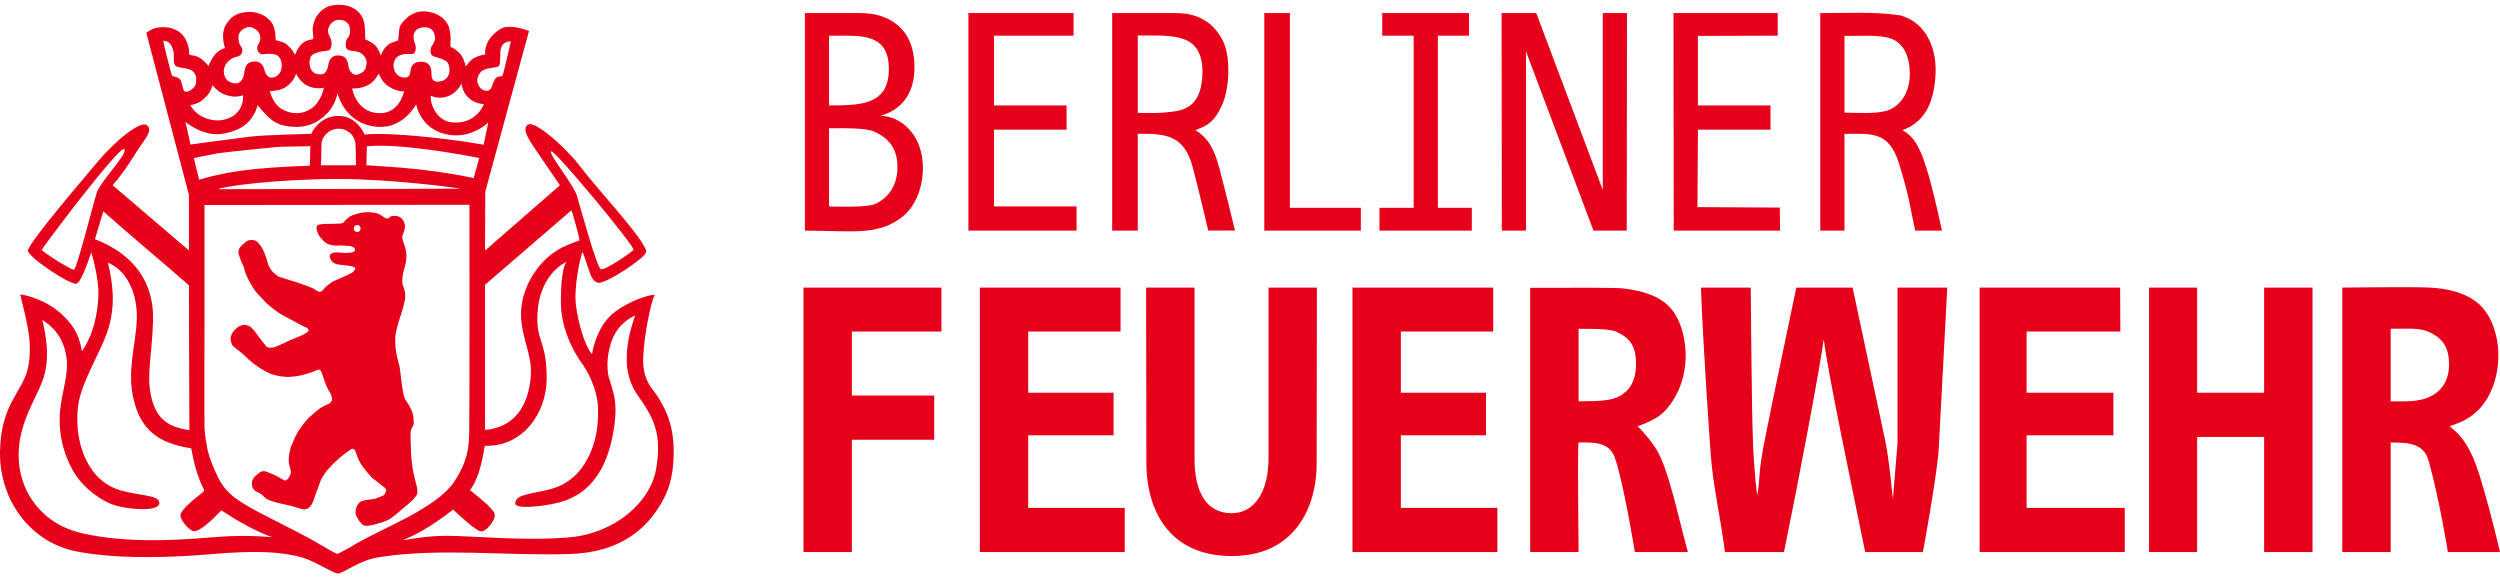 <?xml version="1.0" encoding="UTF-8"?>
<svg xmlns="http://www.w3.org/2000/svg" width="246" height="57" viewBox="0 0 246 57" fill="none">
  <path fill-rule="evenodd" clip-rule="evenodd" d="M10.622 25.85C12.453 26.583 13.552 28.849 13.46 31.413C13.369 34.022 12.453 36.494 13.163 39.378C13.873 42.217 15.452 43.59 18.817 44.117C19.069 45.536 19.435 46.978 20.099 48.237C20.167 48.42 18.359 49.496 17.787 50.526C17.535 50.961 18.679 52.403 19.229 52.265C20.19 52.014 21.747 50.205 21.792 50.228C23.372 51.258 25.02 52.22 26.782 52.861C26.782 52.861 24.402 52.609 21.678 52.815C18.977 52.998 13.3 53.639 8.173 52.494C4.053 51.602 1.809 48.283 1.832 44.735C1.855 41.279 3.892 38.806 4.396 36.792C4.877 34.778 4.51 33.015 4.167 31.481C5.151 32.099 6.204 33.106 6.525 35.052C6.822 36.929 6.021 38.508 5.884 40.843C5.747 43.27 6.571 45.421 7.463 46.772C8.356 48.099 9.981 49.313 11.309 49.725C12.774 50.16 15.635 50.365 15.681 49.519C15.704 48.672 13.644 48.786 11.881 48.26C10.576 47.87 9.569 47.115 8.791 45.834C7.99 44.529 7.418 42.583 7.669 40.065C7.921 37.616 10.073 34.457 10.714 32.168C11.355 29.948 11.103 27.842 10.622 25.85ZM55.761 25.759C55.761 25.759 55.189 26.125 55.189 29.65C55.166 33.175 57.386 35.922 57.386 35.922C57.638 36.334 58.828 38.119 58.851 40.34C58.897 42.56 58.394 44.025 57.798 45.169C57.226 46.268 56.082 47.687 54.022 48.168C51.938 48.672 50.886 48.649 50.703 49.45C50.519 50.205 53.518 49.793 54.685 49.519C55.876 49.244 57.478 48.672 58.737 46.84C59.996 45.032 60.385 42.652 60.522 41.232C60.66 39.813 60.477 38.852 60.019 37.501C59.538 36.151 59.813 34.389 60.339 33.175C60.889 31.962 61.873 31.321 62.491 31.046C62.17 32.122 61.667 33.381 61.667 35.35C61.667 37.25 62.399 38.417 62.88 39.081C64.688 41.599 65.032 43.201 64.574 46.085C64.025 49.45 60.477 52.449 56.15 52.861C51.87 53.273 46.331 52.724 44.064 52.724C41.821 52.724 40.631 53.044 39.624 53.158C41.501 52.38 42.966 51.396 44.591 50.137C44.591 50.137 46.582 52.059 47.223 52.265C47.818 52.472 48.917 51.007 48.642 50.48C48.322 49.885 47.361 49.13 46.262 48.237C46.88 47.344 47.338 46.154 47.704 43.865C51.366 44.002 53.77 40.729 53.793 37.295C53.816 33.885 52.923 33.61 52.877 31.642C52.763 26.972 55.761 25.759 55.761 25.759ZM35.481 22.485C35.481 22.943 34.817 22.943 34.817 22.485C34.817 22.028 35.481 22.028 35.481 22.485ZM10.164 20.792C12.934 23.264 15.795 25.621 18.588 28.071L18.634 42.331C16.642 42.034 15.452 41.324 14.902 39.149C14.376 36.952 14.948 35.121 15.063 31.504C15.154 27.842 13.232 25.026 9.34 23.538L10.164 20.792ZM35.114 21.043C34.336 21.272 34.428 21.318 34.153 21.524C33.901 21.73 33.833 21.913 33.695 21.959C33.581 22.005 33.146 22.005 32.665 22.028C32.207 22.028 31.475 22.005 31.246 22.165C31.017 22.302 31.246 23.035 31.475 23.287C31.704 23.538 31.956 23.973 32.505 24.088C33.077 24.225 33.329 24.134 33.604 24.157C33.878 24.202 34.359 24.157 34.611 24.248C34.908 24.363 35.114 24.66 34.748 24.797C34.359 24.935 33.695 24.889 33.283 24.843C32.871 24.797 32.391 24.912 32.459 25.278C32.528 25.644 32.734 25.919 33.237 26.011C33.718 26.125 34.29 26.102 34.657 26.217C35.023 26.308 35.023 26.423 34.817 26.674C34.588 26.949 33.833 27.201 33.466 27.384C33.1 27.544 32.894 27.636 32.757 27.704C32.619 27.773 32.551 27.842 32.391 27.956C32.253 28.048 32.047 28.231 31.956 28.323C31.841 28.483 31.681 28.712 31.475 28.712C31.315 28.735 30.971 28.483 30.925 28.437C30.674 28.3 30.01 28.048 29.255 27.796C28.499 27.567 27.538 27.27 27.378 27.201C27.24 27.109 26.92 26.835 26.805 26.72C26.714 26.629 26.485 26.239 26.485 26.239C26.393 26.079 26.37 25.896 26.096 25.095C25.821 24.317 25.432 23.836 25.157 23.699C24.883 23.561 24.608 23.63 24.448 23.653C24.287 23.699 23.967 23.973 23.83 24.111C23.692 24.248 23.555 24.363 23.463 24.683C23.372 25.003 23.99 26.285 23.99 26.285C24.15 27.086 24.699 27.979 24.791 28.139C24.86 28.277 25.111 28.62 25.295 28.849C25.501 29.078 25.821 29.398 26.142 29.742C26.462 30.085 26.965 30.451 27.378 30.749C27.79 31.023 28.865 31.573 28.865 31.573C29.689 32.054 30.216 32.26 30.239 32.282C30.262 32.328 30.353 32.397 30.353 32.443C30.376 32.488 30.353 32.534 30.33 32.603C30.308 32.649 30.124 32.74 29.941 32.878C29.758 32.992 29.071 33.244 28.545 33.473C28.018 33.724 27.721 33.885 27.423 33.999C27.149 34.114 26.897 34.205 26.782 34.205C26.691 34.205 26.439 34.228 26.348 34.182C26.233 34.159 26.05 33.885 26.05 33.885C25.89 33.748 25.409 33.038 25.226 32.809C25.066 32.557 24.722 32.191 24.516 32.076C24.31 31.985 24.081 31.962 23.967 31.962C23.852 31.962 23.646 32.076 23.509 32.122C23.395 32.191 23.257 32.282 23.143 32.42C23.029 32.534 22.868 32.717 22.823 32.832C22.777 32.946 22.685 33.175 22.685 33.267C22.685 33.359 22.708 33.587 22.8 33.862C22.891 34.114 23.532 34.503 23.852 34.8C24.173 35.098 24.677 35.556 24.951 35.785C25.226 35.991 25.501 36.151 25.73 36.311C25.936 36.448 26.21 36.586 26.393 36.677C26.576 36.769 26.805 36.837 26.965 36.883C27.103 36.906 27.217 36.952 27.423 36.998C27.629 37.044 28.087 37.089 28.339 37.089C28.591 37.089 29.026 37.044 29.3 36.998C29.598 36.952 30.308 36.746 30.308 36.746C30.857 36.586 31.223 36.38 31.292 36.38C31.36 36.38 31.429 36.357 31.521 36.425C31.612 36.494 31.75 36.952 31.75 36.952C31.864 37.227 32.024 37.776 32.139 38.028C32.253 38.28 32.574 38.737 32.619 38.944C32.665 39.149 32.688 39.31 32.665 39.378C32.642 39.47 32.574 39.539 32.505 39.63C32.413 39.722 32.253 39.79 32.116 39.836C31.978 39.882 31.75 40.019 31.475 40.179C31.223 40.363 30.765 40.775 30.422 41.072C30.079 41.393 29.712 41.919 29.506 42.194C29.3 42.491 29.186 42.697 29.094 42.903C28.98 43.11 28.888 43.384 28.797 43.59C28.682 43.773 28.568 44.117 28.522 44.346C28.499 44.574 28.385 44.964 28.408 45.353C28.43 45.719 28.499 45.879 28.545 46.016C28.591 46.177 28.637 46.428 28.614 46.589C28.591 46.749 28.43 46.978 28.362 47.069C28.293 47.184 28.133 47.321 27.996 47.276C27.858 47.23 27.629 47.047 27.172 46.818C26.714 46.589 26.302 46.451 26.164 46.406C26.05 46.337 25.798 46.36 25.707 46.406C25.592 46.428 25.386 46.635 25.272 46.726C25.157 46.818 24.997 46.932 24.951 47.047C24.905 47.161 24.791 47.161 24.791 47.619C24.791 48.031 24.997 48.214 25.134 48.328C25.272 48.42 25.478 48.489 25.638 48.58C25.798 48.649 26.05 49.015 26.348 49.152C26.645 49.313 27.24 49.45 27.4 49.496C27.538 49.541 28.087 49.633 28.682 49.793C29.3 49.931 29.781 50.205 30.124 50.091C30.491 50 30.651 49.679 30.765 49.45C30.88 49.221 30.971 48.832 31.109 48.511C31.246 48.168 31.383 47.687 31.521 47.367C31.658 47.047 31.864 46.726 32.024 46.498C32.184 46.268 32.436 46.016 32.665 45.765C32.894 45.513 33.375 45.101 33.581 44.918C33.787 44.735 34.13 44.483 34.222 44.437C34.29 44.414 34.542 44.162 34.657 44.162C34.794 44.162 34.863 44.231 34.931 44.323C35 44.391 35.069 44.689 35.183 44.986C35.297 45.307 35.504 45.65 35.801 46.062C36.099 46.474 36.625 47.024 36.625 47.024C36.625 47.024 37.541 47.733 37.632 47.825C37.747 47.917 37.93 47.985 37.998 48.168C38.044 48.328 37.792 48.718 37.792 48.718C37.792 48.718 37.22 48.992 36.854 49.084C36.488 49.175 36.121 49.13 35.595 49.313C35.092 49.519 34.977 50.182 34.977 50.457C34.977 50.732 35.481 51.579 35.824 51.716C36.144 51.853 37.632 51.441 38.182 51.167C38.731 50.869 39.28 50.343 39.715 49.976C40.15 49.633 40.883 49.015 41.043 48.626C41.203 48.214 40.791 47.252 40.608 46.108C40.425 44.941 40.425 43.979 40.402 43.247C40.379 42.514 40.425 42.217 40.585 42.011C40.768 41.805 40.722 41.324 40.654 40.889C40.585 40.454 40.402 40.202 40.31 39.996C40.242 39.79 39.944 39.562 39.761 38.989C39.555 38.44 39.395 36.448 39.326 36.105C39.235 35.762 38.868 34.663 38.891 33.359C38.914 32.054 39.853 30.222 39.876 29.169C39.876 28.483 39.647 28.208 39.601 27.888C39.555 27.59 39.624 27.018 39.715 26.651C39.83 26.308 39.967 25.828 39.99 25.324C40.013 24.843 39.921 24.523 39.807 24.179C39.692 23.836 39.578 23.561 39.578 23.31C39.601 23.058 39.853 22.669 39.853 22.302C39.83 21.936 39.692 21.684 39.578 21.547C39.441 21.41 39.303 21.318 39.097 21.272C38.891 21.204 38.617 21.25 38.456 21.295C38.296 21.341 38.342 21.524 38.044 21.501C37.77 21.456 37.564 21.112 37.037 20.975C36.488 20.86 35.847 20.814 35.114 21.043ZM56.219 20.7C56.31 20.746 57.066 23.561 57.02 23.653C56.082 24.042 54.754 24.34 53.381 25.828C52.007 27.315 51.023 29.467 51.321 31.779C51.618 34.068 52.465 35.167 52.19 37.456C51.847 40.157 50.496 42.056 47.727 42.308V28.025L56.219 20.7ZM46.193 20.151C46.193 20.151 46.216 41.255 46.17 42.606C46.124 43.956 46.056 44.277 45.85 45.009C45.644 45.742 45.3 46.451 44.774 47.276C44.385 47.893 43.675 48.718 42.142 49.702C40.608 50.709 39.303 51.304 38.548 51.693C37.792 52.059 35.481 53.227 35.114 53.456C34.725 53.708 33.283 54.509 33.192 54.509C33.1 54.509 31.887 53.822 31.086 53.341C30.285 52.861 28.614 52.014 27.034 51.212C26.233 50.8 24.86 50.137 23.692 49.381C22.479 48.603 21.884 47.848 21.472 47.001C21.037 46.154 20.579 44.964 20.442 44.346C20.328 43.705 20.167 43.018 20.122 42.056C20.099 41.095 20.122 32.122 20.122 32.122V20.174L46.193 20.151ZM33.329 17.61C38.548 17.61 45.392 18.526 45.255 18.571L21.472 18.617C21.953 18.32 27.423 17.61 33.329 17.61ZM54.25 14.886C54.731 14.909 62.445 24.202 62.331 24.569C62.285 24.752 59.538 26.629 59.126 26.491C58.737 26.377 57.089 20.334 56.768 19.258C56.448 18.182 53.976 15.161 54.227 14.909C54.227 14.886 54.227 14.886 54.25 14.886ZM12.201 14.657C12.201 14.657 12.201 14.68 12.224 14.68C12.636 15.115 9.867 17.839 9.523 18.96C9.157 20.082 7.555 26.491 7.28 26.537C6.983 26.583 4.167 24.774 4.121 24.591C4.098 24.431 11.561 14.566 12.201 14.657ZM30.536 14.383L30.491 16.305L28.27 16.397C25.844 16.534 24.058 16.694 22.136 17.061C20.144 17.45 19.847 17.656 19.595 17.679L19.069 15.55L21.38 15.092C22.571 14.909 27.4 14.451 27.4 14.451L30.536 14.383ZM37.335 14.337C38.159 14.337 39.395 14.382 41.043 14.588C44.316 14.955 47.177 15.55 47.154 15.55L46.605 17.541C46.376 17.495 46.605 17.495 44.568 17.129C42.737 16.809 39.944 16.488 37.724 16.374L36.053 16.259L36.099 14.405C36.099 14.405 36.511 14.337 37.335 14.337ZM33.306 12.666C34.245 12.666 34.931 13.352 34.977 14.176C35.023 15.001 35.023 16.259 35.023 16.259H31.589L31.635 14.176C31.635 13.467 32.368 12.666 33.306 12.666ZM33.215 9.164C33.215 9.164 33.901 12.3 37.243 12.483C39.738 12.62 40.951 10.262 40.951 10.262C40.951 10.262 41.318 12.643 43.904 13.215C46.353 13.764 48.047 12.048 48.047 12.048L47.589 14.245C47.589 14.245 45.117 13.764 41.157 13.398C37.243 13.032 35.87 13.238 35.87 13.238C35.87 13.238 35.16 11.384 33.26 11.407C31.36 11.43 30.628 13.169 30.628 13.169C30.628 13.169 26.187 13.261 24.631 13.444C23.097 13.627 18.748 14.222 18.748 14.222L18.244 11.979C18.244 11.979 19.984 13.536 22.021 13.146C24.013 12.757 24.883 11.865 25.363 10.354C25.363 10.354 26.05 11.246 26.622 11.704C27.194 12.185 27.996 12.505 29.3 12.483C30.605 12.46 31.566 11.842 32.299 11.04C33.008 10.262 33.215 9.164 33.215 9.164ZM20.9 8.385C21.266 8.82 21.724 9.186 22.25 9.347C22.754 9.507 23.212 9.598 23.921 9.37C23.99 10.766 23.051 11.59 21.953 11.796C20.9 12.002 19.435 11.59 18.725 10.354C19.297 10.239 19.686 10.079 20.099 9.69C20.511 9.324 20.762 8.935 20.9 8.385ZM45.392 8.202C45.621 9.415 46.331 10.102 47.612 10.262C47.612 10.262 46.857 12.345 44.362 12.025C42.989 11.842 42.302 10.262 42.393 9.415C43.469 9.919 44.865 9.438 45.392 8.202ZM37.266 7.264C37.335 7.264 37.472 7.996 38.227 8.5C39.097 9.072 39.761 8.98 39.761 8.98C39.761 8.98 39.326 11.292 37.175 11.132C35 10.972 34.657 8.706 34.657 8.706C34.657 8.706 35.549 8.752 36.236 8.362C36.923 7.996 37.22 7.264 37.266 7.264ZM29.163 7.264C29.209 7.493 29.667 8.111 30.147 8.385C30.651 8.66 31.292 8.752 31.864 8.637C31.727 9.324 31.498 9.713 31.177 10.171C30.857 10.629 29.506 11.727 27.744 10.743C26.828 10.216 26.553 8.958 26.553 8.958C26.553 8.958 27.469 8.98 28.041 8.614C28.957 8.065 29.094 7.264 29.163 7.264ZM50.153 4.082C50.222 4.082 50.268 4.082 50.268 4.082C50.268 4.082 49.535 7.309 49.444 7.447C49.329 7.584 49.1 7.424 48.803 7.676C48.597 7.836 48.368 8.591 48.368 8.591C48.368 8.591 48.23 8.98 47.841 8.935C47.292 8.889 47.04 8.408 46.971 8.019C46.903 7.607 47.223 7.172 47.338 7.058C47.704 6.646 48.848 6.691 49.077 6.508C49.306 6.279 49.169 5.181 49.283 4.792C49.444 4.174 49.924 4.082 50.153 4.082ZM16.162 4.013C16.299 4.013 16.528 4.059 16.734 4.311C17.008 4.654 17.054 5.043 17.1 5.226C17.123 6.188 16.94 6.554 17.878 6.669C18.153 6.691 18.679 6.806 18.885 6.943C19.114 7.103 19.274 7.378 19.297 7.607C19.297 7.813 19.32 8.065 19.252 8.294C19.206 8.454 19.137 8.568 18.954 8.729C18.794 8.866 18.382 9.141 18.153 8.98C17.947 8.82 17.947 8.111 17.718 7.813C17.443 7.493 17.008 7.607 16.917 7.424C16.825 7.218 16.024 4.036 16.07 4.036C16.07 4.013 16.116 4.013 16.162 4.013ZM41.73 2.686C42.37 2.663 42.645 2.983 42.76 3.418C42.897 3.876 42.714 4.196 42.554 4.425C42.37 4.677 42.302 4.998 42.416 5.318C42.531 5.661 43.126 5.57 43.858 5.982C44.248 6.211 44.385 7.081 44.041 7.561C43.836 7.836 43.607 7.996 43.08 8.042C42.989 8.042 42.508 8.088 42.462 7.424C42.439 7.103 42.554 6.096 41.478 6.073C40.402 6.05 40.402 6.897 40.379 7.081C40.333 7.561 40.036 7.653 39.807 7.63C39.578 7.63 39.097 7.561 38.823 6.966C38.571 6.371 38.868 5.799 38.96 5.707C39.601 5.089 40.448 5.41 40.7 5.272C40.906 5.158 40.974 4.677 40.837 4.311C40.7 3.968 40.631 3.533 40.745 3.281C40.837 3.052 41.066 2.709 41.73 2.686ZM24.562 2.663C24.997 2.663 25.615 3.121 25.615 3.67C25.615 4.242 25.386 4.357 25.34 4.494C25.272 4.631 25.317 4.929 25.386 5.043C25.455 5.181 25.523 5.249 25.707 5.318C25.913 5.364 26.187 5.272 26.622 5.295C27.08 5.318 27.286 5.41 27.446 5.593C27.607 5.799 27.698 5.959 27.721 6.394C27.744 6.875 27.538 7.195 27.446 7.287C27.355 7.401 27.263 7.47 27.172 7.515C27.057 7.584 26.874 7.63 26.782 7.63C26.691 7.653 26.462 7.63 26.302 7.447C26.119 7.264 26.073 7.058 26.027 6.92C25.981 6.76 25.867 6.05 25.066 6.05C24.287 6.073 24.173 6.508 24.081 6.875C24.081 6.875 23.99 7.561 23.875 7.744C23.738 7.95 23.601 8.133 23.372 8.179C23.166 8.248 22.754 8.156 22.571 8.042C22.365 7.95 22.25 7.79 22.159 7.607C22.067 7.447 22.021 7.172 22.021 6.966C22.044 6.76 22.113 6.44 22.25 6.279C22.456 5.982 22.845 5.661 23.349 5.57C23.83 5.478 23.944 4.975 23.761 4.654C23.578 4.334 23.486 4.311 23.463 3.67C23.441 3.029 24.127 2.663 24.562 2.663ZM33.398 1.953C34.13 1.953 34.451 2.457 34.451 3.029C34.451 3.624 34.176 3.693 34.084 3.967C33.993 4.219 33.947 4.7 34.176 4.86C34.565 5.112 35.229 4.929 35.664 5.341C36.167 5.844 36.099 6.096 36.007 6.6C35.893 7.081 35.412 7.309 35.046 7.355C34.679 7.378 34.405 6.989 34.313 6.669C34.245 6.348 34.267 5.455 33.283 5.455C32.299 5.455 32.322 6.417 32.276 6.577C32.253 6.669 32.093 7.264 31.681 7.309C30.925 7.378 30.72 7.035 30.559 6.737C30.491 6.554 30.376 6.028 30.559 5.616C30.72 5.226 31.544 5.043 32.253 4.975C32.688 4.929 32.665 4.151 32.574 3.876C32.459 3.578 32.253 3.327 32.276 2.983C32.322 2.594 32.665 1.93 33.398 1.953ZM33.215 0.465C31.635 0.511 31.086 1.701 30.994 1.907C30.903 2.136 30.811 2.503 30.765 2.8C30.742 3.098 30.903 3.716 30.788 3.83C30.697 3.945 30.239 3.853 29.758 4.265C29.232 4.723 29.094 5.364 29.026 5.364C28.957 5.364 28.888 5.043 28.614 4.769C28.339 4.494 28.156 4.265 27.881 4.174L27.126 3.945C27.126 3.945 27.126 2.96 26.851 2.411C26.576 1.885 25.752 1.152 24.493 1.175C23.257 1.198 22.594 1.724 22.159 2.571C21.724 3.441 22.09 4.563 22.136 4.7C22.09 4.814 21.724 4.769 21.243 5.272C20.808 5.707 20.511 6.508 20.511 6.508C20.511 6.508 20.19 6.005 19.595 5.661C19.046 5.364 18.748 5.501 18.634 5.364C18.565 5.318 18.725 4.814 18.29 3.922C17.695 2.754 16.413 2.548 15.406 2.731C14.902 2.823 14.399 3.235 14.399 3.235L18.588 19.166V24.637L11.08 18.228C11.08 18.228 12.018 17.198 12.911 15.756C14.17 13.696 15.108 12.94 14.491 12.345C13.827 11.75 11.194 14.016 9.592 15.939C8.997 16.672 2.656 24.019 2.748 24.683C2.84 25.347 6.937 28.094 7.532 27.91C8.081 27.727 8.974 24.82 8.974 24.82C8.974 24.82 9.729 27.224 9.684 29.055C9.615 30.887 9.203 32.901 8.058 34.571C7.807 32.832 7.051 31.779 5.907 30.772C4.236 29.307 1.97 28.918 1.993 28.986C2.725 31.985 3.229 33.885 2.748 36.22C2.244 38.555 0.07 39.722 0.001 44.46C-0.068 49.175 2.954 53.364 7.509 54.257C12.041 55.127 17.558 54.783 20.167 54.577C22.8 54.371 26.714 53.982 29.804 54.875C31.017 55.241 32.803 56.431 33.26 56.431C33.741 56.431 35.366 55.127 37.266 54.829C40.379 54.348 43.538 54.325 46.697 54.394C49.855 54.463 53.014 54.623 56.173 54.509C59.973 54.371 63.04 52.929 64.986 49.656C65.65 48.534 66.291 47.184 66.291 44.391C66.291 41.53 65.283 39.951 64.757 39.081C64.231 38.234 63.2 37.456 63.292 35.19C63.383 32.946 63.979 30.062 64.414 28.986C63.361 29.101 61.163 29.993 60.065 31.069C58.554 32.557 58.256 34.846 58.256 34.846C57.364 33.839 56.654 30.68 56.631 29.49C56.562 27.453 57.249 24.82 57.318 24.82C57.386 24.82 57.821 26.217 57.821 26.217C58.027 26.629 58.119 27.613 58.828 27.819C59.515 28.025 63.59 25.324 63.59 24.774C63.567 23.722 58.76 18.571 57.226 16.557C55.738 14.543 52.557 11.75 51.916 12.277C51.275 12.803 52.213 13.993 53.22 15.481L55.097 18.228L47.727 24.66L47.75 18.869L52.053 3.052C52.053 3.052 50.13 2.228 49.169 2.892C47.475 4.036 47.75 5.364 47.75 5.364C47.75 5.364 47.223 5.387 46.628 5.73C46.147 5.982 45.987 6.463 45.827 6.485C45.781 6.485 45.735 5.913 45.369 5.41C45.117 5.043 44.499 4.631 44.339 4.631C44.27 4.38 44.385 3.922 44.339 3.624C44.293 3.304 44.27 2.823 44.133 2.548C44.019 2.297 43.515 1.289 41.913 1.129C40.333 0.969 39.464 2.365 39.349 2.594C39.28 2.731 39.212 3.876 39.166 3.967C39.097 4.059 38.594 4.105 38.205 4.402C37.609 4.86 37.495 5.501 37.472 5.478C37.472 5.478 37.266 4.792 36.877 4.425C36.465 4.059 35.938 3.876 35.938 3.876C35.938 3.876 35.938 2.937 35.893 2.617C35.87 2.297 35.778 1.976 35.687 1.77C35.595 1.587 35.092 0.488 33.352 0.465C33.306 0.465 33.26 0.465 33.215 0.465Z" fill="#E6001A"></path>
  <path fill-rule="evenodd" clip-rule="evenodd" d="M159.155 32.694C160.071 33.152 160.986 33.724 160.986 35.784C160.986 37.799 160.094 38.531 159.476 38.92C158.698 39.401 157.53 39.492 155.333 39.492V32.351C157.667 32.351 158.606 32.419 159.155 32.694ZM239.316 32.809C240.461 33.427 240.987 34.342 240.987 35.83C240.987 37.364 240.346 38.394 239.202 38.989C238.034 39.584 236.684 39.492 235.242 39.492V32.351C237.256 32.351 238.172 32.213 239.316 32.809ZM230.481 28.299V54.325H235.242V43.544C237.096 43.544 238.515 43.636 238.996 45.398C240.094 49.404 240.873 54.325 240.873 54.325H246C246 54.325 244.375 47.321 243.322 44.963C242.246 42.605 241.422 42.4 241.056 41.919C241.742 41.713 243.276 41.255 244.398 39.722C246.343 37.112 246.366 32.557 244.192 30.176C242.818 28.711 240.529 28.368 239.087 28.299C237.645 28.208 230.481 28.299 230.481 28.299ZM211.459 28.299V54.325H216.197V42.995H222.79V54.325H227.551V28.299H222.79V38.645H216.197V28.299H211.459ZM194.795 28.299V54.325H209.078V49.976H199.419V42.834H207.957V38.645H199.419V32.626H208.644L208.621 28.299H194.795ZM167.373 28.299C167.556 33.678 168.266 43.819 168.334 44.734C168.586 47.962 169.341 51.121 169.73 54.325H175.545C177.01 47.161 179.001 36.631 179.459 33.381C179.848 36.609 182.091 47.229 183.533 54.325H189.21C189.233 54.279 190.423 47.733 190.744 44.62L191.613 28.299H186.715V43.636L186.257 49.152C186.257 49.152 185.914 45.284 185.502 43.338L182.297 28.299H176.758C176.758 28.299 174.148 40.706 173.553 43.773C172.981 46.84 173.21 47.184 172.912 48.717C172.889 48.763 172.569 46.154 172.477 43.04C172.363 39.927 172.271 28.299 172.271 28.299H167.373ZM150.572 54.325H155.333C155.333 54.325 155.218 43.842 155.333 43.544C156.66 43.544 158.354 43.384 158.926 45.1C159.796 47.687 160.872 54.325 160.872 54.325H166.091C165.107 50.8 164.191 46.039 162.886 44.048C162.039 42.789 161.147 41.942 161.147 41.942C163.115 41.232 163.779 40.706 164.626 39.401C165.931 37.364 166.297 34.548 165.313 31.893C164.466 29.65 162.657 28.757 159.796 28.391C158.858 28.277 155.127 28.322 150.572 28.322V54.325ZM133.084 28.299V54.325H147.344V49.976H137.845V42.834H146.222V38.645H137.845V32.626H146.932V28.299H133.084ZM112.78 28.299L112.803 45.627C112.826 49.999 114.886 54.714 121.204 54.714C127.498 54.714 129.559 49.793 129.559 45.65L129.581 28.299H124.82V45.146C124.82 48.259 123.516 50.526 121.158 50.502C118.8 50.48 117.541 48.557 117.541 45.146V28.299H112.78ZM96.414 28.299V54.325H110.674V49.976H101.175V42.834H109.576V38.645H101.175V32.626H110.262V28.299H96.414ZM79.063 28.299V54.325H83.824V43.269H91.927V38.92H83.824V32.626H92.637V28.299H79.063Z" fill="#E6001A"></path>
  <path fill-rule="evenodd" clip-rule="evenodd" d="M82.108 12.62C83.115 12.597 85.221 12.62 85.884 12.894C87.51 13.558 88.311 14.703 88.311 16.419C88.311 18.159 87.51 19.395 86.159 20.059C85.289 20.471 81.581 20.311 81.581 20.311V12.62C81.581 12.62 81.787 12.62 82.108 12.62ZM185.639 3.67C187.356 4.036 187.882 5.569 187.928 7.149C187.951 8.728 187.31 10.285 185.731 10.88C184.38 11.246 182.892 11.086 181.496 11.086V3.532C182.869 3.555 184.266 3.418 185.639 3.67ZM83.183 3.509C85.541 3.509 87.464 3.807 87.464 6.783C87.464 10.422 84.534 10.354 81.581 10.376V3.509C81.97 3.509 82.337 3.509 82.703 3.509C82.863 3.509 83.023 3.509 83.183 3.509ZM111.956 3.486C113.444 3.532 114.955 3.372 116.351 3.807C117.724 4.219 118.32 5.386 118.32 7.034C118.32 9.713 117.244 10.765 115.504 10.972C113.787 11.178 113.879 11.109 111.956 11.109V3.486ZM179.115 1.289V22.691H181.496C181.496 22.691 181.496 14.931 181.496 13.169C184.174 13.169 185.868 12.871 186.875 16.122C187.882 19.395 187.951 20.356 188.455 22.691C189.828 22.691 191.087 22.691 191.087 22.691C190.492 19.967 189.714 16.511 188.935 14.84C188.386 13.672 187.928 13.238 187.196 12.803C189.736 11.91 190.377 9.529 190.469 7.057C190.515 4.654 189.485 2.228 187.035 1.518C184.426 1.129 181.748 1.289 179.115 1.289ZM164.672 1.289L164.695 22.691H175.155L175.133 20.425L167.03 20.379L167.075 12.757H174.217V10.376H167.075V3.532L174.927 3.509V1.289H164.672ZM147.756 1.289L147.779 22.691H150.16V5.066L156.798 22.691H160.071L160.094 1.289H157.713V18.685L151.167 1.289H147.756ZM136.014 1.289V3.509H139.104V20.448H135.739V22.691H144.826V20.448H141.484V3.509H144.552V1.289H136.014ZM124.408 1.289V22.691H133.908V20.448H126.926V1.289H124.408ZM109.438 1.289V22.691H111.956V13.169C114.863 13.1 116.557 13.421 117.358 16.442C117.908 18.502 118.388 20.608 118.892 22.691C118.892 22.691 121.524 22.668 121.524 22.691C121.25 21.524 120.448 18.296 120.059 16.831C119.67 15.366 119.212 13.764 117.679 12.848L117.656 12.803C118.777 12.345 119.464 12.07 120.242 10.354C121.021 8.637 121.112 5.524 120.311 3.967C119.51 2.434 118.159 1.289 115.71 1.289H109.438ZM95.292 1.289V22.691H105.936V20.311H97.81V12.757H104.952V10.376H97.81V3.509H105.639V1.289H95.292ZM79.201 1.289V22.691C83.985 22.714 86.296 23.195 88.7 21.409C90.829 19.83 91.401 16.076 90.188 13.764C89.432 12.276 87.967 11.383 86.64 11.406C87.281 11.178 89.982 10.468 89.982 6.6C89.982 2.731 87.395 1.289 84.717 1.289H79.201Z" fill="#E6001A"></path>
</svg>
